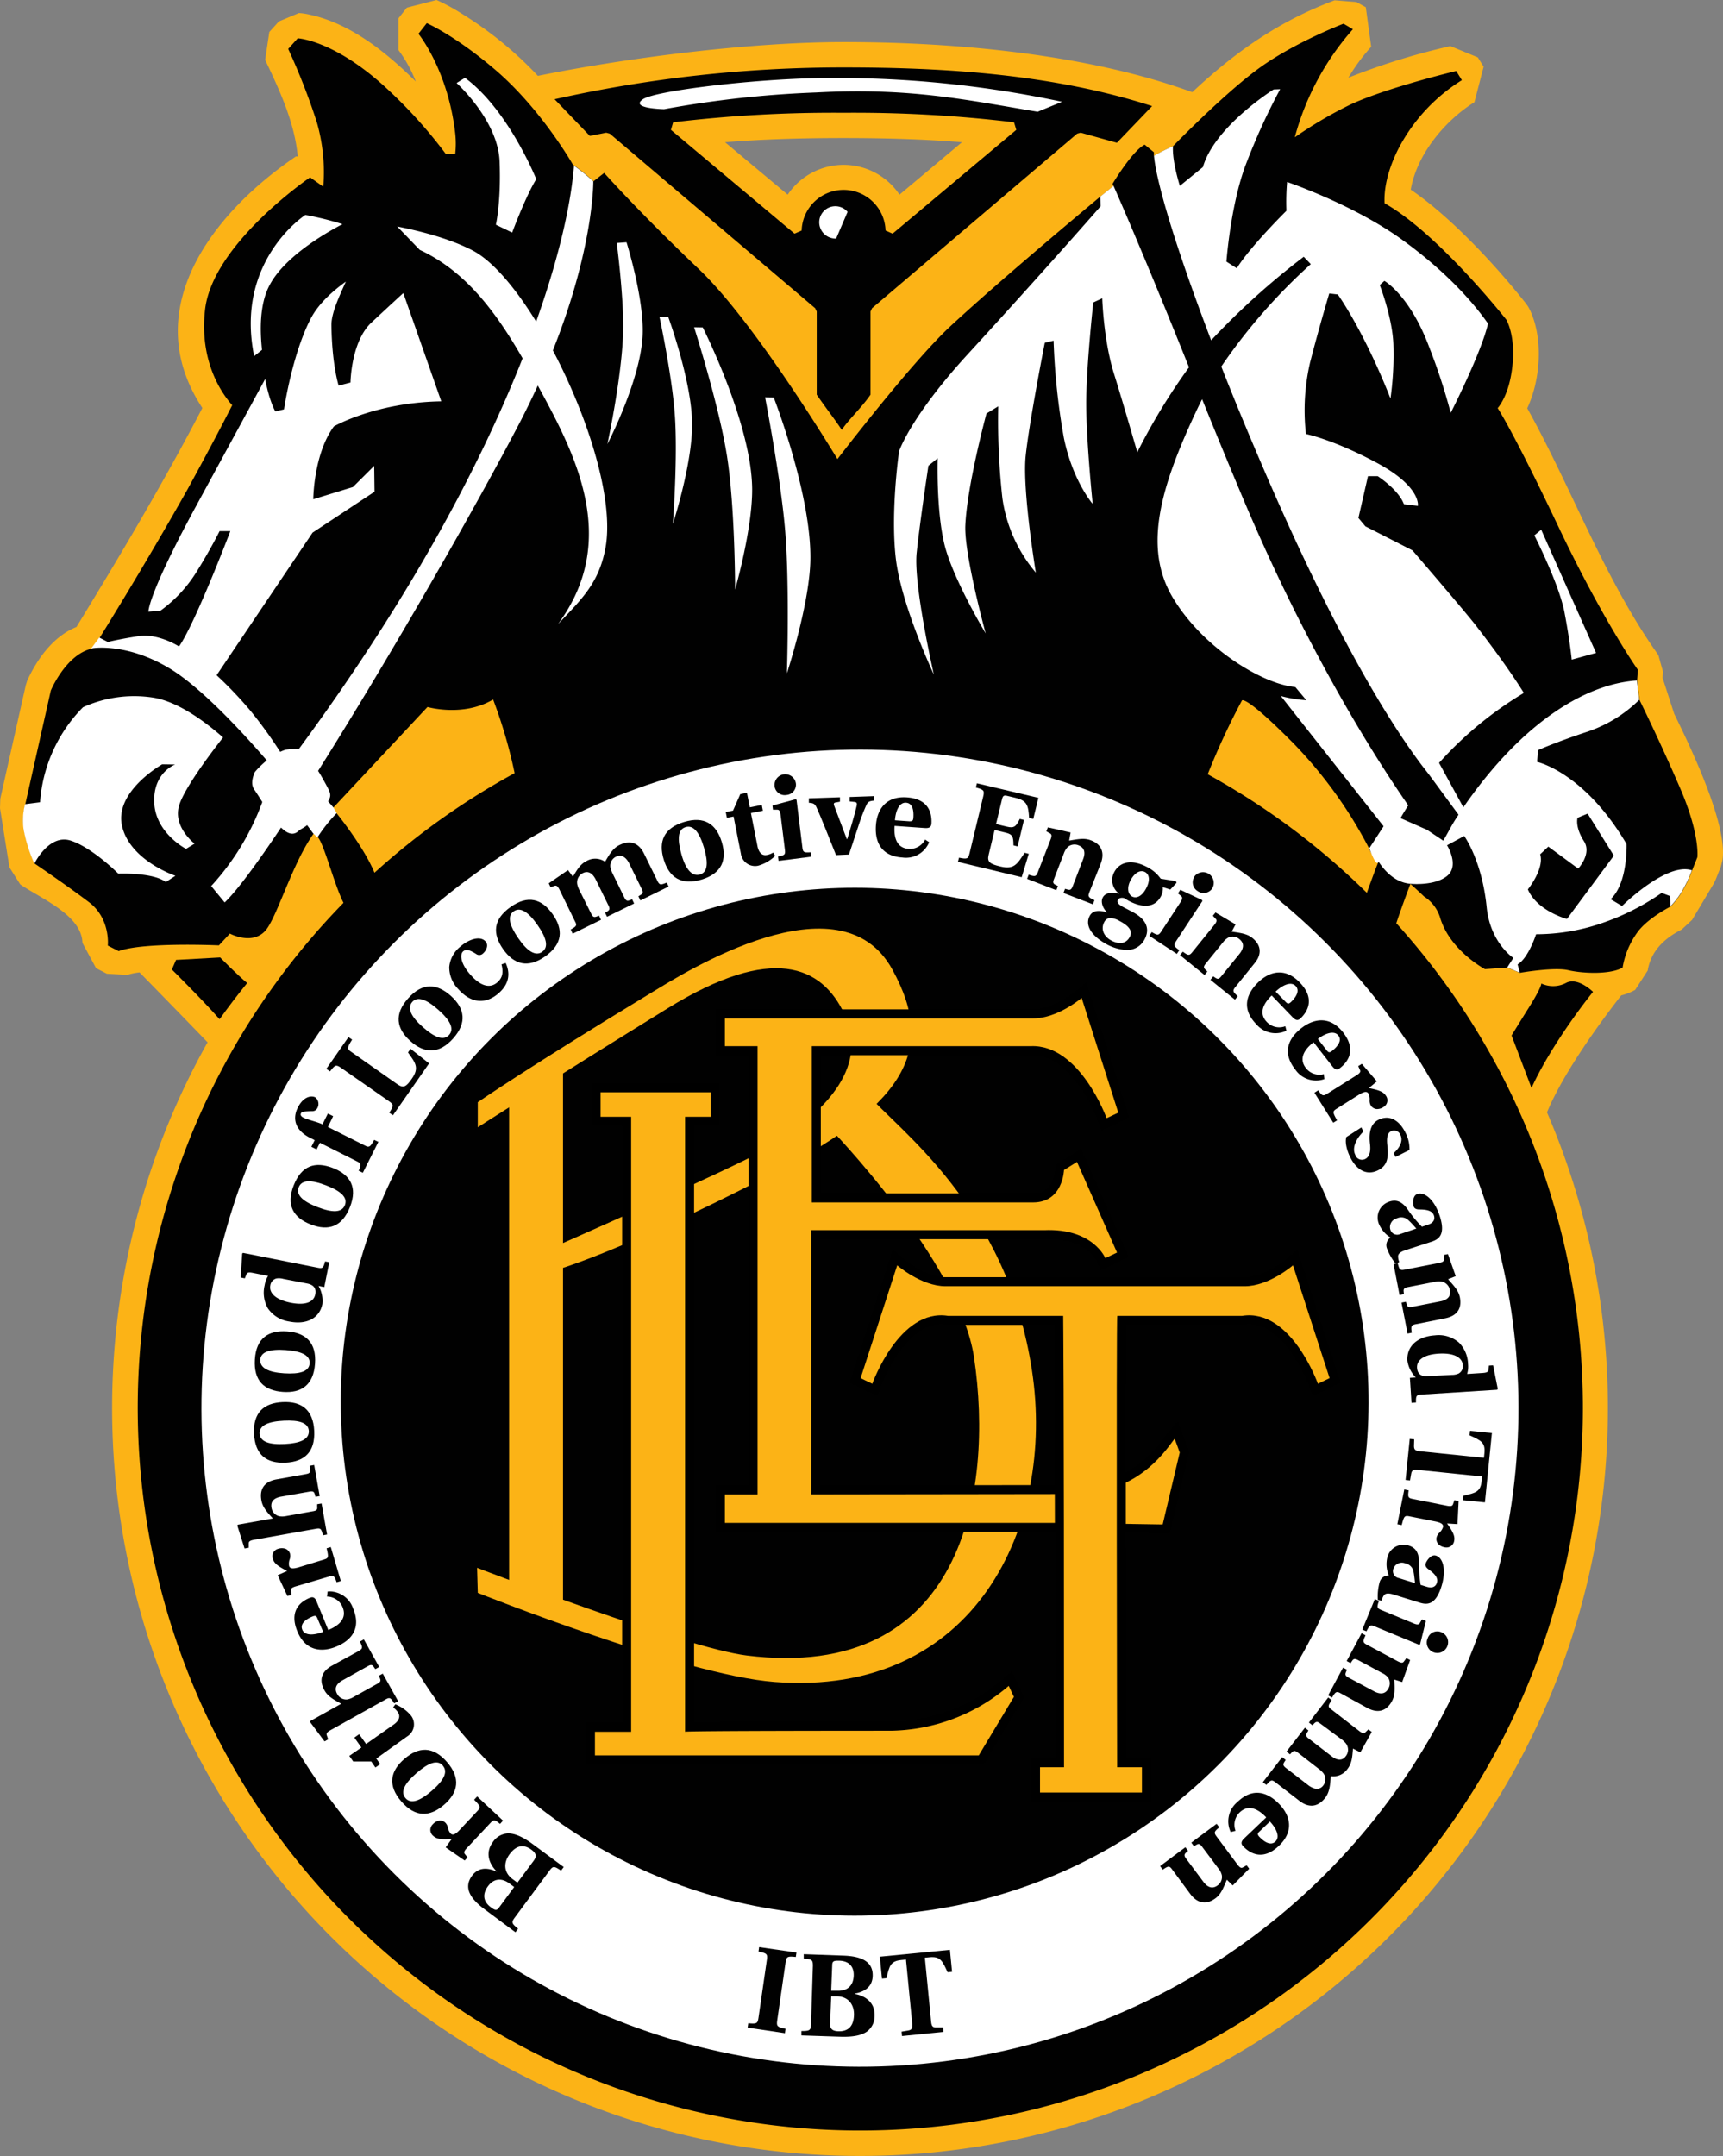 <svg id="Layer_1" data-name="Layer 1" xmlns="http://www.w3.org/2000/svg" viewBox="0 0 412.52 516.17"><rect x="0" y="0" width="412.52" height="516.17" fill="#808080" stroke="none"/><defs><style>.cls-1,.cls-6,.cls-7{fill:#fcb316;}.cls-1,.cls-2,.cls-4{fill-rule:evenodd;}.cls-2,.cls-5{fill:#010101;}.cls-3,.cls-4{fill:#fff;}.cls-7{stroke:#000;stroke-width:4.32px;}</style></defs><path class="cls-1" d="M230.31,34.05,215.36,46.6a16.12,16.12,0,0,0-26.77,0l-15-12.55c9.08-.73,18.35-1,28.36-1S221.25,33.32,230.31,34.05ZM365.65,97.73c10.79,19.42,18.47,40.92,31.39,59.09l1.12,4-.11,1.45,2.78,8.6c3.61,7.38,12.94,26.58,11.55,35.1l-.38,1.51-1.28,3.2-.43.87-5.17,8.67-2.49,2.31c-4.11,2.06-7.38,5.14-8.14,9.82l-3,4.63a14,14,0,0,1-3.34,1.32c-5,6.4-13.82,18.46-17.77,28A179.06,179.06,0,1,1,49.7,249.53c-5.21-5.41-11.91-12.26-16.29-16.74a15.55,15.55,0,0,0-2.93.6l-4.9-.28L23,231.78l-3.26-6.05c-.16-6.66-9.92-10.59-14.89-14l-2.59-4.08L0,193.48l.07-2.27L6.18,164l.32-1s.31-.75.92-1.9c2.41-4.57,5.95-9,10.88-11,10.52-17.2,20.84-34.55,30.15-52.43-15.69-23.79,2.89-47,22.38-60.2h.46c-.72-8.05-4.36-15.91-7.81-23.13l1-6.68,2.29-2.53,4.78-2a14.16,14.16,0,0,1,2.62.39c9.83,2.13,18.4,9.08,25.38,16A31.6,31.6,0,0,0,95.41,12l0-7.63,2-2.54L104.52,0A46.14,46.14,0,0,1,110,2.93a89.41,89.41,0,0,1,18.78,15.23c22.09-4.47,51.27-8.09,73.3-8.09s55.92,2,83.37,12c10.36-9.71,20.76-17,34.09-22l5.22.42L327,1.73l1.29,9.47a45.76,45.76,0,0,0-4.6,6l-.89,1.41a162.73,162.73,0,0,1,24.45-7.57l6.56,2.69,1.4,2.23L353,24.47s-.43.25-1.16.75c-6.6,4.55-12.68,12.13-14.08,20.18,9.55,6.48,20.45,18.21,27.65,27.35l.43.62a11.85,11.85,0,0,1,.83,1.69C369.46,81.83,368.74,91.16,365.65,97.73Z"/><path class="cls-2" d="M202,16.14c23.81,0,49.94,1.55,73.84,9.26l-8.43,8.78-8.66-2.41-.86.23L208.78,73.79l-.36.79v19.9c-2.17,3.16-5.24,5.94-6.88,8.44-1.64-2.5-3.84-5.28-6-8.44V74.58l-.37-.79L146,32l-.86-.23-3.92.77-8.44-8.78A316.46,316.46,0,0,1,202,16.14ZM202,27a320.86,320.86,0,0,0-40.84,2.28l-.53,1.81,29.6,24.85,1.7-.75a10.05,10.05,0,0,1,20.09,0l1.69.75,29.61-24.85-.54-1.81A319.8,319.8,0,0,0,202,27Zm61.43,20.11,3.17-2.57-.24-.52s4.74-7.94,7.7-9.39l2.21,1.82a5.27,5.27,0,0,0,0,.89A42.48,42.48,0,0,1,280.84,35s12.07-12.46,20.57-18.65S321.67,5.67,321.67,5.67L323.91,7A64,64,0,0,0,310,32.87,99.15,99.15,0,0,1,323.38,25c8.87-4.09,25.26-8,25.26-8L350,19.19a42.38,42.38,0,0,0-15.22,16.47c-2.9,5.81-3.43,10.17-3.29,13,12.92,7.26,29.15,27.87,29.15,27.87s2.78,4.59,1.09,13.55c-1,5.32-3.16,7.62-3.16,7.62S362.15,103,373,125.85s19.14,34.5,19.14,34.5l-.19,2.62.59,4.62s5.17,10.49,9.84,21.39,4,16.23,4,16.23l-1.27,3.2a32.5,32.5,0,0,1-2.16,4.63,19.13,19.13,0,0,1-3,4s-5.6,2.82-8,6.26a19.92,19.92,0,0,0-3.47,8.35c-3,1.7-9.58,1.41-13,.61s-11.6.64-11.6.64l-3-1.27-5.35.38s-8.25-4.36-10.68-12.14a9.26,9.26,0,0,0-3.9-5.25c-1.27-1.21-2.34-2.2-3.27-3-.8,2.1-2.23,5.94-3.38,9.4a173,173,0,1,1-252.06-4.88c-2.2-4.34-4.63-14-6.12-15.68l-1-.93c-5.17,7.14-8.9,20.43-11.67,23.37-3.21,3.42-8.41.6-8.41.6l-2.63,2.82s-18.06-.83-24,1.38l-2.6-1.33s.7-6.43-4.51-10.39-13-9.24-13-9.24a35.92,35.92,0,0,1-2.59-8.23,15.62,15.62,0,0,1,.35-6l6.11-27.21s3.59-8.57,9.76-10l1.94-2.64s10.36-16.57,21-35.46C49.66,108.45,53.2,101.72,55.6,97c-2.16-2.39-8-10.19-6.49-23C51,58.29,74.24,42.46,74.24,42.46L77.4,44.7a43.24,43.24,0,0,0-1.52-15.35A155.3,155.3,0,0,0,69,11.71l2.29-2.54s9,.41,21.82,12.49a114.16,114.16,0,0,1,13.61,15.18l2.27,0a22.26,22.26,0,0,0,0-4.89c-1.74-15.24-8.81-23.86-8.81-23.86l2-2.55s6.9,3,16.64,11.38c10.95,9.46,18.33,22.48,18.33,22.48a43.65,43.65,0,0,1,4.94,4l2.56-2s8.63,9.69,22.72,23.07C179.47,76,196.12,102.71,200.5,109.9c4.51-5.84,18.93-24.27,27.07-31.82C240.11,66.44,263.43,47.07,263.43,47.07ZM330,206.35a8.44,8.44,0,0,1-2.21-3.24A106,106,0,0,0,309.72,178c-11.61-11.74-12.37-10.31-12.37-10.31a168.8,168.8,0,0,0-8.2,17.67,173.31,173.31,0,0,1,38.1,28.38C328.27,210.9,329.42,207.77,330,206.35Zm-250.2-13,.76,1.3c2,2.5,6.92,9,9.1,14.28a173.48,173.48,0,0,1,33.55-23.84,117.06,117.06,0,0,0-5.15-17.63c-7.17,4.26-15.71,1.79-15.71,1.79Z"/><circle class="cls-3" cx="205.9" cy="337.12" r="157.66" transform="translate(-178.08 244.33) rotate(-45)"/><path class="cls-4" d="M377.7,195.78l2.41-1,6.28,10.06L375.16,220s-7.14-1.9-9.36-7.08c0,0,4-4.93,2.95-8.41l1.95-1.83,7.15,5.26s3.31-3.52,1.39-6.54C377,197.89,377.7,195.78,377.7,195.78ZM263.43,47.07l3.17-2.57c1.22,2.76,7.36,16.73,18.07,43.43a147.23,147.23,0,0,0-12.38,20.33c-1.49-5.15-3.91-13.45-5.55-18.69-2.54-8.06-2.84-18.16-2.84-18.16l-2.15,1s-1.54,14-1.68,23,1.54,25.23,1.54,25.23-4.79-5.49-6.9-15.81a161.8,161.8,0,0,1-2.46-23.28l-2.11.52s-3.72,18.91-4.57,27.06S248,137.09,248,137.09a35.1,35.1,0,0,1-8-17.76,168.16,168.16,0,0,1-1-22.06L236.18,99s-4.61,17-5.06,26.75c-.32,6.94,4.87,25.89,4.87,25.89s-7.88-13.1-9.88-21.34-1.61-20.59-1.61-20.59l-2.22,1.79s-2,13.18-2.81,20.83,4.11,29.15,4.11,29.15-7.87-16.7-9.13-28,.81-25.45.81-25.45,2.67-8.2,16.5-23.29c18.61-20.31,31.76-35.37,31.76-35.37Zm12.86-9.77A42.48,42.48,0,0,1,280.84,35c-.26,3.58,1.64,9.5,1.64,9.5L288,40c2.79-9.73,16.94-18.59,16.94-18.59l1.56-.06a153.42,153.42,0,0,0-8.34,18.34c-3.56,9.63-4.53,22.94-4.53,22.94l2.48,1.59C299.35,59,308,50.46,308,50.46a56.12,56.12,0,0,1,.16-6.9c4.34,1.52,17.6,6.61,27.64,13.91,12,8.69,18.15,16.68,20.46,20-1.6,7-8.93,21.37-8.93,21.37a143.61,143.61,0,0,0-5.1-15.6c-4.67-12.57-10.78-16-10.78-16l-1.11,1s3,7.71,3.26,14.08a75.29,75.29,0,0,1-.69,13.08c-6.47-16.41-12.61-24.9-12.61-24.9l-2.05-.25s-2.4,8-4.58,16.48a50.62,50.62,0,0,0-1,17.17s6.65,1.33,17.15,7,9.65,10.21,9.65,10.21l-3.35-.41c-1.3-3.51-6.27-6.7-6.27-6.7l-2.33,0-2.29,10,1.67,2,11.27,5.76s12.69,14.74,15.3,18.13c6,7.77,9.47,12.95,11.37,16a87.81,87.81,0,0,0-20.3,16.75l5.82,10.63c14.14-20.45,29.34-29.55,41.53-30.36l.59,4.62a32.44,32.44,0,0,1-12.27,7.59c-7.45,2.45-12,4.47-12,4.47l-.2,2.81s11.25,2.41,21.42,19.66c0,0,.36,9.33-3.82,13.21l2.74,1.63s10.64-10.58,16.73-8.55a32.5,32.5,0,0,1-2.16,4.63,19.13,19.13,0,0,1-3,4l-.08-2.46-2-.76a57.64,57.64,0,0,1-13.63,7,48.61,48.61,0,0,1-16.44,2.9s-1.84,5.72-4.42,7.21l.51,2-3-1.27,1.47-2.27s-5.54-3.62-6.39-12.14c-1.13-11.24-5.38-17.05-5.38-17.05l-4.11,2.22s3.07,4.88,0,7.35-8.82,1.86-8.82,1.86c-3.47-.29-6-2.88-7.57-5.28-.59,1.54-2.21-3.24-2.21-3.24l3.41-5.24-24.6-31.18a30.41,30.41,0,0,0,6.1,1l-2.63-3.15c-8-.72-22.17-9.42-29.34-21.4s-3-26.44,5.89-45.23c.36-.76.74-1.53,1.13-2.28q4,9.93,9.11,22.12c15.74,37.73,32.33,63.72,40.24,75.12-.64,1-1.26,2-1.85,3.05l6.35,2.8,3.89,2.6c1.6-2.76,2-3.77,3.65-6.22l-7-9.52c-.77-1-1.62-2.06-2.55-3.33-7.49-10.15-20.33-30.83-37.39-70.56-3.87-9-7.13-16.92-9.86-23.88a136.1,136.1,0,0,1,21.43-24.52l-1.69-1.76a177,177,0,0,0-22.17,20C278.22,50.56,276.52,40.12,276.29,37.3ZM8.23,206.75a35.92,35.92,0,0,1-2.59-8.23,15.62,15.62,0,0,1,.35-6l3.6-.46a35.91,35.91,0,0,1,10.29-22.75A29.59,29.59,0,0,1,36.61,167c5.25.8,11.31,4.73,16.8,9.55-2.12,2.68-9.28,12-10.54,16.33-1.49,5.13,3.72,9.09,3.72,9.09l-2.05,1.25s-7.26-3.74-7.61-11,5-9.19,5-9.19l-3.1-.05s-11.52,6.5-9.61,14.78S42,209.66,42,209.66l-2.3,1.5c-3.12-2.37-11.37-2-11.37-2s-6.26-6.29-11.44-7.93S8.23,206.75,8.23,206.75ZM137.43,39.66a46,46,0,0,1,4.62,3.75c0,2.22-.55,17.63-9.68,40.48,8.46,16,14.71,35.82,12.59,47.29-1.53,8.31-5.59,12.18-11.37,18.23,15-20.24,4-40.93-4.83-57.11q-1.83,4-4,8.25c-10.91,21-31.79,57.35-48.6,84,.65,1,1.27,2.14,1.86,3.21,1,1.89,1.47,2.54.54,4.08l1.3,1.51.76,1.3A37.53,37.53,0,0,0,76,200.47l-1-.93-1.47-2c-.89.75-1.26.71-2.17,1.49-1.24,1.08-2.65.48-4.07-.91-5.8,8.67-10.58,15.14-13.5,17.93l-3.23-3.93A60.24,60.24,0,0,0,62.8,192c-.69-1.1-1.35-2.14-1.94-3-.79-1.14-.49-2.69.14-4.15a17.51,17.51,0,0,1,1.4-1.5c.41-.4.91-.85,1.47-1.31-4.62-5.37-15.09-17-23-21.86-10.4-6.37-18.63-5-18.63-5l-.42.09,1.94-2.64,2.07,1.06s2.83-.72,7.46-1.41,9.57,2.48,9.57,2.48c3.8-5.34,12.29-27.61,12.29-27.61l-2.58,0s-2.26,4.6-5.8,10.21a32.81,32.81,0,0,1-8.4,8.87l-2.83.21s-.3-3.61,11-24.54L63.49,90.74c1,5.4,2.43,7.75,2.43,7.75L68,98s1.92-13.15,6.43-21.79c1.79-3.42,5.07-6.42,8.38-8.8-1.54,3.45-3.49,7.51-3.46,10.43.12,9.54,1.73,14.47,1.73,14.47l2.83-.73s.13-9.79,5-14.34,7.65-7.08,7.65-7.08l9.09,25.92c-15.72.25-25.71,6-25.71,6C75.07,108.7,75,119.52,75,119.52l9.5-2.92,5.09-5.07.08,6.19-14.83,9.79L51.86,161.65a95.66,95.66,0,0,1,8,8.38A107.39,107.39,0,0,1,67.09,180a9.77,9.77,0,0,1,1.26-.51,18.51,18.51,0,0,1,3.22-.2c27.77-37.72,44-69.35,53.55-93.51-6.28-10.89-13.53-20.81-24.61-25.95l-5.42-5.61c6.35,1.26,12.93,3.08,18,5.71,4.77,2.45,10.23,8.86,15.28,17.06C135.06,58.21,136.93,46,137.43,39.66Zm-74.7,44.1c-.56-5.2-.44-10.79,1.53-14.93C67.54,61.9,77.33,56.1,82,53.66a73.36,73.36,0,0,0-8.89-2.2S56.18,62.38,60.85,85.26ZM183.18,95.13s3.74,19.31,4.79,31.78c1.11,13.35.43,34.28.43,34.28s5.21-15.86,5.6-26.45c.56-15.68-8.75-39.57-8.75-39.57Zm-17-16.79s5.94,18.59,7.87,30.8c1.95,12.38,1.95,32,1.95,32s4.17-14.55,4.08-24.15c-.16-15.62-11.83-38.61-11.83-38.61Zm-8.28-2.46s3,14.12,3.65,23.25c.76,10.25-.45,26.28-.45,26.28s4.73-14.5,4.6-24.14C165.59,91.19,160,75.91,160,75.91ZM147.66,58.17s1.66,12.6,1.54,20.65c-.16,10.86-3.78,27.5-3.78,27.5s8-15.35,8.44-26.13C154.23,71.45,150,58,150,58ZM376.3,157.92l5.83-1.61L369,126.82l-1.65,1.35s5.91,11.56,7.22,18.43S376.3,157.92,376.3,157.92ZM118.72,53.8l3.9,1.88s3.24-8.71,5.77-12.79c0,0-6.66-16.61-17.07-24.26l-2,1.25s9.91,8.94,10.29,18.74S118.72,53.8,118.72,53.8Z"/><circle class="cls-5" cx="204.64" cy="335.56" r="123.04" transform="translate(-21.02 13.76) rotate(-3.66)"/><path class="cls-6" d="M114.39,263.87s12.2-8.43,41.91-26.43c7.62-4.62,44.79-28.08,57.31-5.4,11.11,20.1,2.43,33-30.9,50.11-35.11,18-49.93,22-49.93,22v-5.68s43.32-19.06,50.23-23.2c16.5-9.9,24.61-20.71,19.2-32.41s-17.37-16.89-42.31-1.5c-28.21,17.4-45.51,28.51-45.51,28.51Z"/><polygon class="cls-6" points="134.8 384.11 121.89 380.86 121.89 260.41 134.8 252.41 134.8 384.11"/><path class="cls-6" d="M198.46,269.85s31.34,32.23,34.74,55.09c4.8,32.29-2.67,77.76-54.39,71.39-14.89-1.83-64.59-21-64.59-21l.17,6s49.18,19.64,71,21.33c48,3.71,67.36-37.32,61.69-74.53-6-39.75-32.61-58-39.52-66.36C202.46,255.5,198.46,269.85,198.46,269.85Z"/><path class="cls-7" d="M281.24,344.43c-1.53,1.74-8.1,13.24-24,13.24l-63,.08V294.5H250c11.7-.5,14.63,6.69,14.63,6.69s1.59-.72,2.81-1.33l-9.59-21.7-3.11,1.94s-.22,7.76-7.38,7.76h-53V250.45h52.43c11.7-.51,18.15,17.24,18.15,17.24s1.57-.72,2.8-1.32l-8.77-27.46s-5.73,4.89-11.57,4.89H173.55v6.65h7.83V357.77h-7.83v6.81h81l23.82.37,4.08-17.22Z"/><path class="cls-6" d="M281.24,344.43c-1.53,1.74-8.1,13.24-24,13.24l-63,.08V294.5H250c11.7-.5,14.63,6.69,14.63,6.69s1.59-.72,2.81-1.33l-9.59-21.7-3.11,1.94s-.22,7.76-7.38,7.76h-53V250.45h52.43c11.7-.51,18.15,17.24,18.15,17.24s1.57-.72,2.8-1.32l-8.77-27.46s-5.73,4.89-11.57,4.89H173.55v6.65h7.83V357.77h-7.83v6.81h81l23.82.37,4.08-17.22Z"/><path class="cls-7" d="M241.51,403.6a44.32,44.32,0,0,1-28.33,10.74c-4.88,0-49.59,0-49.16.25V267.36h6.15v-5.87H143.79v5.87h7.32V414.59l-8.67,0,0,5.64h91.9l8.41-14Z"/><path class="cls-6" d="M241.51,403.6a44.32,44.32,0,0,1-28.33,10.74c-4.88,0-49.59,0-49.16.25V267.36h6.15v-5.87H143.79v5.87h7.32V414.59l-8.67,0,0,5.64h91.9l8.41-14Z"/><path class="cls-7" d="M267.46,423.08h5.94v6.05H249v-6.05h5.75c0-99.73-.2-105.31-.2-108.06H227c-11.71-1.88-18.15,16.25-18.15,16.25s-1.58-.74-2.8-1.35l8.76-27s5.74,5,11.57,5H298c5.83,0,11.56-5,11.56-5l8.77,27c-1.22.61-2.8,1.35-2.8,1.35s-6.44-18.13-18.15-16.25H267.5C267.23,314.94,267.46,423.08,267.46,423.08Z"/><path class="cls-6" d="M267.46,423.08h5.94v6.05H249v-6.05h5.75c0-99.73-.2-105.31-.2-108.06H227c-11.71-1.88-18.15,16.25-18.15,16.25s-1.58-.74-2.8-1.35l8.76-27s5.74,5,11.57,5H298c5.83,0,11.56-5,11.56-5l8.77,27c-1.22.61-2.8,1.35-2.8,1.35s-6.44-18.13-18.15-16.25H267.5C267.23,314.94,267.46,423.08,267.46,423.08Z"/><path class="cls-5" d="M116,457.07c-3.57-2.64-5-5.25-3-8,1.37-1.85,3.36-2.18,5.92-1l0-.05c-1.87-1.87-2.8-4.48-.94-7a4.61,4.61,0,0,1,3.54-2.1c1.51-.06,3.4.64,6,2.54l7.45,5.51-.64.86c-1.65-1.12-1.92-1.14-2.77,0l-8.32,11.24c-.85,1.16-.75,1.4.8,2.66l-.63.85Zm7.11-5.32-1.1-.82c-2.17-1.6-4-1-5.2.66s-1.33,3.49.7,5c.9.67,1.36.91,1.93.14Zm4.65-6.27c.82-1.11.59-1.84-.54-2.67-1.58-1.17-3.43-1.32-5.22,1.1-1.4,1.89-1.53,4.28.73,5.95l1.15.85Z"/><path class="cls-5" d="M114.35,433.5c.8-.86.67-1.1-.83-2.65l.73-.78,6.19,5.79-.72.78c-1.23-1-1.47-1.11-2.28-.25l-5.63,6c-.77.82-.78,1.16-.49,1.5l.62.78-.69.74-4.55-3.15,1.44-2c-2.36.14-3.56.06-4.42-.75a1.84,1.84,0,0,1-.09-2.78,2.71,2.71,0,0,1,1.42-.86,1.81,1.81,0,0,1,1.54.45,2.31,2.31,0,0,1,.64,1.21,3.12,3.12,0,0,0,.68,1.44c.5.46,1.14.18,2.14-.88Z"/><path class="cls-5" d="M96.82,421.08c3.4-2.94,6.87-3.09,10.2.75s2.7,7.29-.7,10.23-6.87,3.08-10.22-.78S93.42,424,96.82,421.08Zm9.22,1.6c-1.29-1.49-3.45-.69-6.3,1.78s-3.95,4.49-2.66,6,3.47.7,6.32-1.76S107.34,424.19,106,422.68Z"/><path class="cls-5" d="M87.65,417.51l6.54-4.6c1.47-1,1.69-2.09,1.08-3a4.45,4.45,0,0,0-1.15-1.15l.53-.75a9.25,9.25,0,0,1,3.81,2.78,3.41,3.41,0,0,1-1,4.93L90.09,421l.94,1.33-1.15.81-1-1.45-4.32,0-.93-1.33,2.89-2-1.68-2.38,1.15-.81Z"/><path class="cls-5" d="M85.87,395.26c1-.58,1-.83.31-2.27l.93-.52,3.68,6.6-.93.52-.34-.49c-.34-.49-.61-.69-1.42-.24l-6.23,3.48c-1.44.87-1.85,1.93-1.15,3.18A2.48,2.48,0,0,0,83,406.86a4.12,4.12,0,0,0,1.59-.56l5.81-3.24c.81-.45.78-.79.54-1.33l-.23-.55.93-.52,3.68,6.6-.94.52c-.85-1.36-1.06-1.5-2.09-.92l-13.09,7.3c-1,.55-1.1.86-.95,1.3l.33.94-.88.49-3.44-4.61,0-.25,7.43-4.15c-1.8-1-3.18-1.73-4-3.2-1.44-2.57-.61-4.54,1.68-5.86Z"/><path class="cls-5" d="M78.45,381a6,6,0,0,1,6.11,4.12c2,4.82-.54,7.65-4.08,9.09s-7.39,1-9.3-3.69c-2.05-5,.89-7.16,3-8,.84-.34,1.29,0,1.67,1l2.74,6.7c2.73-1.11,4.5-2.86,3.44-5.46a4.08,4.08,0,0,0-3.74-2.54ZM76,387.44c-.24-.6-.48-.74-1.18-.45-1.22.5-3.09,1.56-2.45,3.15s3.08,1.29,5,.52Z"/><path class="cls-5" d="M77.56,373.36c1.13-.33,1.14-.59.64-2.7l1-.3,2.4,8.13-1,.3c-.53-1.51-.7-1.69-1.83-1.36l-7.92,2.33c-1.08.32-1.26.61-1.18,1.05l.14,1-1,.28-2.33-5,2.28-1c-2.11-1.08-3.1-1.75-3.43-2.89a1.85,1.85,0,0,1,1.33-2.44,2.77,2.77,0,0,1,1.66,0,1.87,1.87,0,0,1,1.11,1.17,2.42,2.42,0,0,1-.07,1.37,3.07,3.07,0,0,0-.14,1.59c.19.65.89.73,2.29.32Z"/><path class="cls-5" d="M73.17,352.91c1.16-.2,1.24-.44,1-2l1.05-.19,1.32,7.44-1,.18-.16-.57c-.16-.57-.35-.85-1.26-.68l-7,1.24c-1.64.35-2.37,1.22-2.12,2.63a2.47,2.47,0,0,0,1.75,2,4.14,4.14,0,0,0,1.68,0L75,361.78c.91-.16,1-.49.94-1.08l0-.59,1.05-.18,1.32,7.43-1,.19c-.37-1.56-.52-1.76-1.68-1.56l-14.76,2.62c-1.11.2-1.32.46-1.32.92v1l-1,.17-1.74-5.48.13-.22,8.38-1.49c-1.39-1.52-2.45-2.67-2.74-4.33-.52-2.9.91-4.5,3.51-5Z"/><path class="cls-5" d="M67.67,335.66c4.49-.22,7.32,1.81,7.56,6.89s-2.36,7.39-6.85,7.61-7.31-1.8-7.56-6.91S63.18,335.88,67.67,335.66Zm6.27,6.95c-.09-2-2.29-2.67-6-2.49s-5.88,1.11-5.78,3.07,2.29,2.7,6,2.51S74,344.6,73.94,342.61Z"/><path class="cls-5" d="M68.74,318.74c4.48.33,7.05,2.68,6.68,7.75s-3.24,7.06-7.72,6.73-7-2.67-6.68-7.77S64.26,318.42,68.74,318.74Zm5.39,7.65c.14-1.95-2-2.92-5.71-3.19s-6,.38-6.11,2.34,2,3,5.71,3.23S74,328.38,74.13,326.39Z"/><path class="cls-5" d="M76.12,303.5c1.16.23,1.31,0,1.71-1.52l1,.2-1.19,5.95-1.37-.27a7.16,7.16,0,0,1,.91,4.33c-.7,3.5-3.91,5-7.93,4.18a7.46,7.46,0,0,1-5.13-3.17,7.58,7.58,0,0,1-.76-5.51,6.22,6.22,0,0,1,.82-2.24l-3.64-.72c-1.1-.22-1.39-.05-1.56.38l-.36.93-1-.2.37-5.74.2-.16Zm-8.29,2.67a3.87,3.87,0,0,0-1.67-.1,2,2,0,0,0-1.44,1.66c-.31,1.54.85,3.34,4.9,4.15,3.52.7,5.5-.17,5.86-2s-.87-2.4-2-2.62Z"/><path class="cls-5" d="M79.66,279.6c4.19,1.62,6,4.61,4.13,9.36s-5.15,5.81-9.35,4.19-6-4.61-4.12-9.38S75.46,278,79.66,279.6Zm2.92,8.89c.71-1.83-1-3.37-4.53-4.72s-5.82-1.37-6.53.47,1,3.39,4.53,4.75S81.87,290.35,82.58,288.49Z"/><path class="cls-5" d="M78.51,269.8l8.86,4.44c1,.53,1.25.38,2.22-1.36l1,.48-3.72,7.4-1-.48c.64-1.47.64-1.72-.41-2.25l-8.86-4.45-.8,1.59-1.25-.63.79-1.59-1.08-.54c-3.43-1.72-4.36-4.39-3-7.17s3.27-3,4.2-2.55a2,2,0,0,1,.53,2.57,1.33,1.33,0,0,1-1.31.75c-1.79.05-2.42.11-2.62.51s0,.74.63,1.07c.93.46,3.31,1,4.52,1.58l1.29-2.59,1.26.63Z"/><path class="cls-5" d="M95.17,259.59c1.48,1,2.12.54,3.46-1.39,1.83-2.63.77-3.81-.95-6.24l.61-.88,4.44,3.5L94.08,267l-.88-.61c1.07-1.68,1.09-1.95-.09-2.77l-11.48-8c-1.17-.81-1.41-.71-2.62.88l-.88-.61,5.3-7.61.87.61c-1.26,2-1.27,2.23-.1,3Z"/><path class="cls-5" d="M107.94,238.41c3.34,3,3.93,6.42.54,10.21s-6.88,3.6-10.23.61-3.93-6.43-.52-10.24S104.59,235.41,107.94,238.41Zm-.42,9.35c1.31-1.47.24-3.51-2.56-6s-5-3.35-6.27-1.88-.26,3.53,2.54,6S106.19,249.24,107.52,247.76Z"/><path class="cls-5" d="M121.08,230.55c1.5,3.33.08,5.65-1.66,7.2-3,2.64-6.51,2.61-9.65-.91a7.48,7.48,0,0,1-2.21-5.33,7.05,7.05,0,0,1,2.63-4.87c1.91-1.7,4.73-2.75,6.06-1.26.82.92.15,2.2-.58,2.85a1.26,1.26,0,0,1-1.66.16c-1.48-.94-2.42-1.27-3.15-.61s-.72,2.78,1.79,5.59c2.91,3.27,5.06,3,6.42,1.8,1.15-1,1.54-2.24,1-4.3Z"/><path class="cls-5" d="M132.31,218.85c2.6,3.67,2.41,7.14-1.74,10.08s-7.51,2-10.11-1.7-2.4-7.14,1.77-10.09S129.72,215.18,132.31,218.85Zm-2.49,9c1.61-1.13,1-3.37-1.15-6.44s-4.09-4.37-5.69-3.23-1,3.38,1.13,6.46S128.2,229,129.82,227.87Z"/><path class="cls-5" d="M141.57,218.79c.41.83.75.82,1.3.62l.56-.21.47,1-6.79,3.33-.47-1c1.4-.78,1.56-1,1-2L134,213.07c-.49-1-.8-1.14-1.23-1l-.95.31-.44-.91,4.61-3.17,1.18,1.58c.95-1.56,1.69-3,3.33-3.79a4.12,4.12,0,0,1,4.36.21c.75-1.21,1.72-3.19,3.46-4,2.67-1.31,4.65-.4,5.85,2l3.21,6.55c.52,1.06.77,1.06,2.24.44l.47.95-6.78,3.33-.47-1,.51-.31c.5-.31.72-.57.31-1.4l-3.08-6.28c-.83-1.57-2-2.06-3.15-1.46a2.4,2.4,0,0,0-1.22,2.82,7.14,7.14,0,0,0,.5,1.26l2.79,5.7c.41.83.75.82,1.3.61l.55-.21.47,1-6.48,3.17-.47-.95.51-.31c.5-.31.72-.58.31-1.41l-3.08-6.28c-.73-1.42-1.76-2.13-3-1.53a2.47,2.47,0,0,0-1.35,2.92,6,6,0,0,0,.48,1.23Z"/><path class="cls-5" d="M172.8,201.57c1.31,4.3,0,7.54-4.83,9s-7.75-.49-9.06-4.79,0-7.53,4.86-9S171.49,197.27,172.8,201.57Zm-5.2,7.78c1.88-.57,2-2.88.93-6.48s-2.51-5.43-4.39-4.86-2,2.89-1,6.49S165.69,209.93,167.6,209.35Z"/><path class="cls-5" d="M179.79,194.65l1.55,7.85c.34,1.76,1.21,2.39,2.26,2.18a4.2,4.2,0,0,0,1.52-.58l.47.79a9.49,9.49,0,0,1-4.09,2.36,3.43,3.43,0,0,1-4.12-2.89l-1.75-8.89-1.6.31-.27-1.38,1.74-.34,1.74-3.95,1.59-.31.69,3.47,2.86-.57.27,1.38Z"/><path class="cls-5" d="M186.9,195.18c-.14-1.12-.39-1.34-.84-1.34l-1,0-.12-1,5.56-1.5.21.15,1.4,11.4c.14,1.17.38,1.25,2,1.14l.13,1.06-7.83,1-.13-1.06c1.58-.28,1.78-.42,1.64-1.59Zm-1.45-7a2.57,2.57,0,0,1,5.1-.63,2.47,2.47,0,0,1-2.26,2.77A2.44,2.44,0,0,1,185.45,188.23Z"/><path class="cls-5" d="M200.16,204.71l-2.4-6c-.74-1.8-1.44-3.58-2.24-5.35-.39-.89-.76-1.12-1.86-1.17l0-1.07,7.44-.25,0,1.06-1,.18c-.5.07-.55.3-.36.83l3,7.93h.11c.86-2.86,1.67-5.45,2.26-8,.12-.54,0-.84-.48-.88l-1.21-.13,0-1.06,5.81-.2,0,1.06c-1.15.13-1.46.28-1.9,1.28a49,49,0,0,0-1.85,4.92l-2.22,6.71Z"/><path class="cls-5" d="M222.46,201.62a6,6,0,0,1-6.39,3.67c-5.21-.34-6.63-3.87-6.36-7.68s2.38-7.07,7.42-6.72c5.41.38,6,4,5.87,6.27-.06.9-.59,1.14-1.6,1.07l-7.22-.51c-.21,2.94.58,5.31,3.38,5.5a4.08,4.08,0,0,0,3.93-2.23Zm-4.71-5c.64,0,.88-.11.93-.86.09-1.32,0-3.47-1.75-3.59s-2.52,2.19-2.66,4.21Z"/><path class="cls-5" d="M235.41,190.64c.33-1.39.15-1.58-1.77-2.12l.25-1L248.61,191l-1.22,5.05-1-.24c-.19-2.91-.42-4.12-3.23-4.8l-2.05-.49c-.77-.18-1,0-1.19.76l-1.45,6,2.59.62c1.72.42,2.19,0,3.1-1.85l1,.25-1.52,6.33-1-.25c0-2.1-.2-2.64-1.92-3.06l-2.59-.62-1.43,5.95c-.42,1.75.36,2.2,2.88,2.8,3.22.77,4-.62,5.73-3.3l1,.25-1.7,5.6-15.26-3.67.25-1c2,.39,2.21.3,2.54-1.09Z"/><path class="cls-5" d="M260.83,213.56c-.42,1.1-.25,1.28,1.21,1.94l-.38,1-7.05-2.72.38-1,.57.16c.57.16.91.14,1.25-.73l2.56-6.65c.56-1.59.19-2.67-1.14-3.18a2.47,2.47,0,0,0-2.65.45,4.31,4.31,0,0,0-.86,1.45l-2.39,6.21c-.34.86-.1,1.1.43,1.37l.53.26-.38,1-7-2.72.38-1c1.53.5,1.78.48,2.2-.62l3-7.71c.41-1,.29-1.36-.11-1.57l-.87-.49.37-.94,5.45,1.23-.35,1.94c2.12-.36,3.65-.67,5.17-.08,2.7,1,3.33,3.09,2.4,5.56Z"/><path class="cls-5" d="M271.22,218.36c2.6,1.39,4.41,3.54,2.82,6.51a4.69,4.69,0,0,1-4.33,2.56,11.17,11.17,0,0,1-4.62-1.3c-3.54-1.9-5.48-4.46-4.18-6.89.89-1.66,3-1.15,4.13-.81l0-.05c-.95-.83-1.61-2.46-1-3.55s2.05-1.32,3.87-.86l0-.05a4,4,0,0,1-1.13-5.15c1-1.94,3.57-3.51,8-1.13a8.9,8.9,0,0,1,3.11,2.71l3.66.6.13.41-1.49,1.6-1.8-.58a3.82,3.82,0,0,1-.46,2.23c-1.58,2.95-4.74,2.62-7.67,1.06-.29-.16-.66-.36-1.11-.66-.38-.11-1.19-.16-1.48.39s0,1.08,1.21,1.73Zm-5.49,1.39a1.77,1.77,0,0,0-1.35,1c-.94,1.76,0,3.52,1.69,4.41s3.45.92,4.4-.83c.8-1.51-.26-2.69-2.36-3.81A5.17,5.17,0,0,0,265.73,219.75ZM271,214.6c1.14.61,2.45-.12,3.39-1.88,1.11-2.08.72-3.43-.24-3.95s-2.36-.12-3.49,2C269.79,212.47,270,214,271,214.6Z"/><path class="cls-5" d="M282.56,216.09c.61-.94.56-1.27.22-1.57l-.75-.65.56-.85,5.21,2.45.07.25-6.3,9.6c-.65,1-.52,1.2.77,2.15l-.58.89-6.6-4.33.59-.89c1.38.81,1.63.84,2.28-.15Zm3.39-6.24a2.57,2.57,0,0,1,4.29,2.82,2.46,2.46,0,0,1-3.51.65A2.43,2.43,0,0,1,286,209.85Z"/><path class="cls-5" d="M295.79,236.27c-.74.92-.64,1.15.55,2.22l-.67.83-5.87-4.75.67-.83.5.33c.49.32.82.41,1.4-.31l4.49-5.54c1-1.35,1-2.48-.12-3.39a2.49,2.49,0,0,0-2.65-.38,4.21,4.21,0,0,0-1.26,1.11l-4.19,5.18c-.58.72-.43,1,0,1.43l.42.42-.67.83-5.87-4.76.67-.83c1.3.95,1.55,1,2.29.08l5.19-6.41c.71-.87.7-1.21.38-1.54l-.67-.73.63-.78,4.81,2.85-.93,1.73c2.13.32,3.68.49,4.95,1.52,2.25,1.82,2.21,4,.57,6Z"/><path class="cls-5" d="M308,246.75a6,6,0,0,1-7.2-1.54c-3.66-3.74-2.35-7.31.39-10s6.49-3.67,10,0c3.77,3.89,1.84,7,.19,8.58-.65.63-1.2.46-1.91-.27l-5-5.2c-2.12,2.05-3.11,4.34-1.15,6.36a4.08,4.08,0,0,0,4.41,1Zm-.17-6.88c.45.47.73.51,1.27,0,.95-.91,2.29-2.6,1.1-3.83s-3.34-.05-4.79,1.35Z"/><path class="cls-5" d="M317.09,258.33a6,6,0,0,1-7-2.32c-3.23-4.1-1.54-7.51,1.47-9.86s6.85-3,10,1c3.33,4.28,1.07,7.14-.75,8.55-.71.56-1.24.33-1.86-.47l-4.45-5.72c-2.33,1.82-3.56,4-1.83,6.2a4.08,4.08,0,0,0,4.28,1.43Zm.57-6.86c.4.51.67.59,1.27.12,1-.81,2.55-2.34,1.5-3.69s-3.31-.42-4.91.83Z"/><path class="cls-5" d="M320,265.44c-1,.62-.94.88.12,2.77l-.91.57-4.51-7.18.9-.57c.93,1.31,1.14,1.44,2.14.82l7-4.4c.95-.59,1.05-.92.85-1.33l-.4-.9.86-.54,3.6,4.2-1.91,1.6c2.31.47,3.45.85,4.08,1.85a1.85,1.85,0,0,1-.62,2.71,2.69,2.69,0,0,1-1.6.47,1.87,1.87,0,0,1-1.38-.82,2.4,2.4,0,0,1-.3-1.34,3.06,3.06,0,0,0-.3-1.57c-.36-.57-1.05-.47-2.29.31Z"/><path class="cls-5" d="M325.94,269.9l.48,1c-1.72,1.69-2.78,3.89-1.95,5.55a1.69,1.69,0,0,0,2.41,1c1.2-.61,1.3-2.21,1.11-3.71-.29-2.63.17-4.71,2-5.64,2.53-1.28,4.92-.09,6.47,3a8.46,8.46,0,0,1,1,4.2l-3.34,1.68-.46-.92c1.66-1.44,2.27-3.1,1.62-4.38a1.62,1.62,0,0,0-2.25-.85c-1,.51-1.06,1.89-.85,3.61.29,2.75-.06,4.62-2.21,5.71-2.71,1.37-5.15,0-6.7-3.1-.7-1.4-1.33-3.45-.93-4.84Z"/><path class="cls-5" d="M334.16,302.54a13.05,13.05,0,0,1-2.1-3.68,2.17,2.17,0,0,1,.86-2.59,7.07,7.07,0,0,1-2.8-3.31,4,4,0,0,1,2.55-5.3c1.52-.5,2.85-.14,4.26,1.73a28.47,28.47,0,0,0,3.51,4.29l1.41-.47c1.52-.49,1.72-1.42,1.47-2.19s-.93-1.47-3.44-1.47c-.71,0-1.23-.16-1.43-.75s-.31-2.55.9-2.95c1.73-.57,4.07,1.32,5.35,5.25,1.55,4.72-.44,5.67-2.09,6.21l-6.17,2c-1.57.51-1.72,1.13-1.71,1.51a3.65,3.65,0,0,0,.28,1.32Zm4.94-8.42c-.5-.55-1.18-1.36-1.9-2a2.45,2.45,0,0,0-2.73-.46,2.15,2.15,0,0,0-1.59,2.71,1.7,1.7,0,0,0,2.36,1.06Z"/><path class="cls-5" d="M339,317c-1.16.23-1.22.47-1,2.06l-1,.2-1.45-7.41,1.05-.2.17.56c.17.57.37.85,1.27.67l7-1.37c1.65-.38,2.36-1.26,2.09-2.66a2.49,2.49,0,0,0-1.8-2,4,4,0,0,0-1.68,0L337,308.15c-.91.18-1,.51-.93,1.1l.06.58-1.05.21-1.44-7.41,1-.21c.39,1.56.55,1.76,1.7,1.53l8.11-1.58c1.1-.22,1.3-.49,1.27-.94l-.05-1,1-.2,1.86,5.28-1.83.73c1.43,1.61,2.51,2.74,2.82,4.34.56,2.84-.84,4.46-3.43,5Z"/><path class="cls-5" d="M340.26,333.86c-1.17.08-1.27.31-1.25,1.91l-1.07.07-.38-6,1.4-.09a7.16,7.16,0,0,1-2-4c-.22-3.55,2.51-5.81,6.6-6.07a7.4,7.4,0,0,1,5.76,1.75,7.57,7.57,0,0,1,2.16,5.12,6.18,6.18,0,0,1-.22,2.38l3.7-.24c1.12-.07,1.36-.31,1.42-.76l.1-1,1-.07,1.12,5.64-.16.21Zm7.33-4.71a3.9,3.9,0,0,0,1.64-.33,2,2,0,0,0,1-2c-.1-1.57-1.68-3-5.8-2.76-3.59.23-5.27,1.57-5.16,3.39s1.46,2.11,2.58,2Z"/><path class="cls-5" d="M339.45,351.89c-1-.1-1.45.05-1.59.94l-.27,1.58-1.07-.1,1-9.84,1.07.11-.05,1.6c0,.9.36,1.14,1.37,1.24L355.29,349l.11-1.12c.26-2.57-.87-3.05-3.57-4.28l.11-1.06,5.25.53-1.67,16.6-5.26-.53.11-1.07c2.89-.66,4.1-.91,4.36-3.48l.11-1.12Z"/><path class="cls-5" d="M337.42,363c-1.16-.23-1.29,0-1.82,2.1l-1.05-.2,1.66-8.32,1.05.21c-.23,1.58-.17,1.83,1,2.06l8.1,1.61c1.1.22,1.39.05,1.53-.38l.33-.94,1,.2-.27,5.53-2.49-.15c1.36,1.93,1.93,3,1.7,4.14a1.86,1.86,0,0,1-2.32,1.55,2.67,2.67,0,0,1-1.48-.76,1.83,1.83,0,0,1-.43-1.54,2.31,2.31,0,0,1,.69-1.18,3.14,3.14,0,0,0,.87-1.35c.13-.66-.45-1.06-1.88-1.35Z"/><path class="cls-5" d="M329.88,383a12.88,12.88,0,0,1,.43-4.22,2.17,2.17,0,0,1,2.2-1.61,7,7,0,0,1-.36-4.31,4,4,0,0,1,5.14-2.85c1.53.48,2.4,1.54,2.47,3.89a28.79,28.79,0,0,0,.37,5.52l1.43.44c1.52.48,2.22-.16,2.46-.94s.1-1.73-1.95-3.19c-.57-.41-.91-.84-.73-1.43s1.23-2.26,2.44-1.89c1.74.54,2.55,3.44,1.33,7.38-1.48,4.75-3.65,4.36-5.31,3.85l-6.2-1.92c-1.58-.49-2.06-.09-2.28.23a3.73,3.73,0,0,0-.53,1.25Zm8.91-4c-.09-.74-.18-1.79-.37-2.77a2.44,2.44,0,0,0-1.95-1.95,2.14,2.14,0,0,0-2.87,1.28,1.69,1.69,0,0,0,1.3,2.23Z"/><path class="cls-5" d="M338.37,388.61c1,.43,1.36.32,1.58-.08l.5-.85.94.38L340,393.64l-.23.12-10.61-4.39c-1.09-.45-1.28-.28-2,1.16l-1-.4,3-7.3,1,.41c-.54,1.51-.52,1.76.57,2.21Zm6.76,2.16a2.57,2.57,0,0,1-2,4.75,2.48,2.48,0,0,1-1.3-3.34A2.42,2.42,0,0,1,345.13,390.77Z"/><path class="cls-5" d="M321,405.39c-1-.56-1.25-.41-2.08,1l-.94-.51,3.57-6.65.94.5-.23.55c-.22.54-.25.88.57,1.32l6.28,3.37c1.51.75,2.63.52,3.3-.74a2.47,2.47,0,0,0-.12-2.68,4,4,0,0,0-1.33-1l-5.86-3.15c-.82-.44-1.09-.23-1.41.26l-.33.49-.94-.5,3.57-6.66.94.51c-.68,1.45-.69,1.7.35,2.26l7.27,3.9c1,.53,1.32.46,1.58.09l.59-.8.89.47-1.9,5.26-1.88-.59c.09,2.15.21,3.71-.56,5.15-1.37,2.54-3.48,2.91-5.82,1.69Z"/><path class="cls-5" d="M316.07,412.6c-.73-.57-1-.41-1.44,0l-.4.44-.85-.66,4.62-6,.84.65c-.91,1.32-1,1.56,0,2.28l6.53,5.05c.89.69,1.23.67,1.54.34l.72-.69.8.62-2.74,4.88-1.76-.9c-.16,1.82-.2,3.43-1.31,4.87a4.14,4.14,0,0,1-4,1.74c-.13,1.42-.13,3.62-1.32,5.15-1.82,2.36-4,2.41-6.12.81l-5.78-4.47c-.93-.72-1.16-.61-2.2.6l-.85-.65,4.62-6,.85.66-.32.5c-.32.5-.39.83.34,1.4l5.53,4.27c1.44,1,2.69,1,3.47-.08a2.4,2.4,0,0,0-.15-3.07,6.5,6.5,0,0,0-1-.91l-5-3.88c-.73-.57-1-.41-1.43,0l-.41.44-.84-.66,4.41-5.71.84.66-.31.5c-.32.5-.4.83.34,1.4l5.53,4.27c1.28,1,2.53,1.14,3.37,0a2.47,2.47,0,0,0-.07-3.21,6.16,6.16,0,0,0-1-.9Z"/><path class="cls-5" d="M294.65,438.59a6,6,0,0,1,1.61-7.19c3.76-3.63,7.32-2.29,10,.48s3.61,6.52-.05,10c-3.92,3.73-7,1.77-8.58.11-.62-.65-.45-1.21.28-1.9l5.25-5c-2-2.14-4.31-3.14-6.35-1.21a4.1,4.1,0,0,0-1,4.41Zm6.88-.11c-.47.44-.52.72,0,1.27.91.95,2.58,2.3,3.82,1.12s.08-3.33-1.31-4.8Z"/><path class="cls-5" d="M280.67,447.6c-.71-1-.95-.9-2.29,0l-.63-.86,6.05-4.51.64.85-.44.4c-.44.4-.6.69-.05,1.44l4.26,5.71c1.06,1.32,2.16,1.58,3.31.73a2.46,2.46,0,0,0,1-2.48,3.94,3.94,0,0,0-.76-1.5l-4-5.33c-.55-.75-.89-.68-1.39-.37l-.51.31-.64-.86,6.06-4.51.64.85c-1.23,1-1.35,1.25-.64,2.2l4.93,6.62c.67.9,1,1,1.4.74l.87-.47.6.81-3.94,4L293.73,450c-.84,2-1.39,3.45-2.7,4.43-2.31,1.72-4.38,1.16-6-.94Z"/><path class="cls-5" d="M186.08,483.69c-.21,1.41,0,1.58,2,2l-.15,1.05L179,485.41l.15-1.05c2,.2,2.25.09,2.45-1.32l2-13.84c.21-1.42,0-1.59-2-2l.15-1.06,8.94,1.29-.16,1.06c-2-.21-2.25-.1-2.45,1.32Z"/><path class="cls-5" d="M201.86,468.17c4.48.14,7.19,1.46,7.08,4.89-.07,2.3-1.54,3.71-4.34,4.21v.06c2.63.48,4.9,2.1,4.8,5.21a4.61,4.61,0,0,1-1.74,3.74c-1.22.91-3.2,1.41-6.43,1.31l-9.36-.31,0-1.06c2,0,2.25-.15,2.3-1.59l.45-14c0-1.43-.18-1.58-2.19-1.73l0-1.07Zm-3.11,16.22c-.05,1.37.56,1.84,2,1.89,2,.06,3.61-.87,3.71-3.87.07-2.36-1.2-4.39-4-4.49l-1.45,0Zm.25-7.8,1.39,0c2.72.09,3.88-1.42,4-3.5s-.91-3.62-3.46-3.7c-1.13,0-1.65,0-1.68,1Z"/><path class="cls-5" d="M222.93,484c.1,1,.34,1.41,1.25,1.37l1.62,0,.1,1.06-9.94,1-.1-1.06,1.6-.27c.89-.14,1-.58.95-1.59l-1.5-15.39-1.13.11c-2.6.25-2.86,1.46-3.54,4.35l-1.08.1-.51-5.25,16.78-1.64.51,5.25-1.07.11c-1.23-2.7-1.72-3.84-4.31-3.59l-1.13.11Z"/><path class="cls-2" d="M374.87,235.35c2.85-1.59,6.53,2.1,6.53,2.1s-9.53,11.7-14.73,23l-4.77-12.56s1.32-2.18,4.25-6.85,2.88-5.59,2.88-5.59A6.68,6.68,0,0,0,374.87,235.35Z"/><path class="cls-2" d="M42.15,229.8l10.56-.59s4,4.09,6.46,6.13q-3.42,4.23-6.6,8.66c-4.2-4.76-11.42-11.9-11.42-11.9Z"/><path class="cls-4" d="M196.14,53.25a3.91,3.91,0,0,0,4.05,3.86l2.74-6.39a3.86,3.86,0,0,0-6.79,2.53Z"/><path class="cls-4" d="M153.92,23.76C150.67,26,159,26.14,159,26.14a252.78,252.78,0,0,1,36.42-4c22.31-1.2,35.74,1.73,53,4.62l5.85-2.39a258.66,258.66,0,0,0-57.64-5.68C180.76,18.88,156.94,21.69,153.92,23.76Z"/></svg>